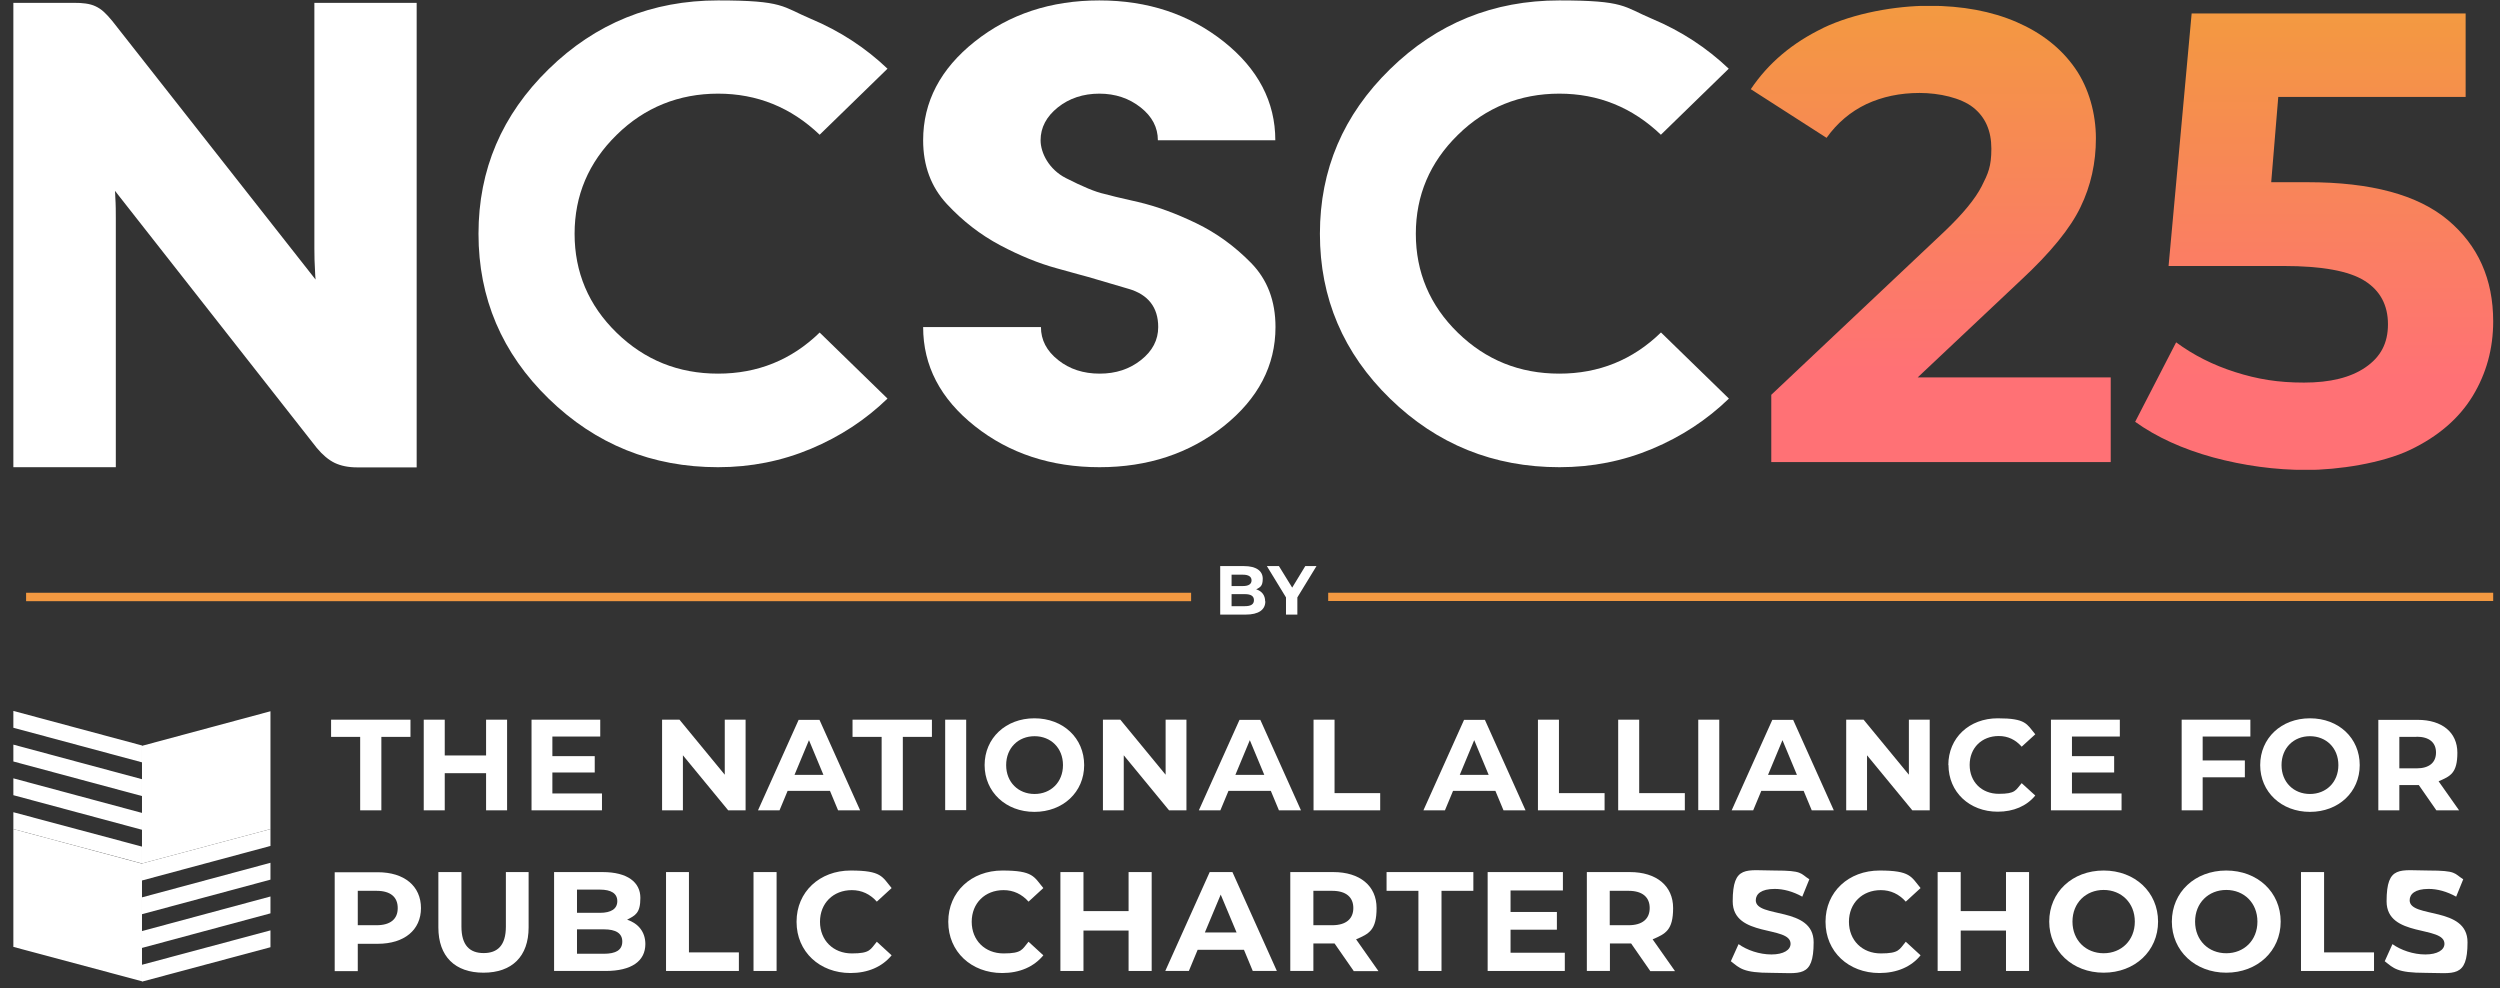 <svg xmlns="http://www.w3.org/2000/svg" xmlns:xlink="http://www.w3.org/1999/xlink" width="807" zoomAndPan="magnify" viewBox="0 0 605.25 239.25" height="319" preserveAspectRatio="xMidYMid meet" version="1.2"><rect x="0" y="0" width="605.25" height="239.25" fill="#333333" stroke="none"/><defs><clipPath id="0131eed4c5"><path d="M 321 143 L 603.602 143 L 603.602 146 L 321 146 Z M 321 143 "/></clipPath><clipPath id="621e795459"><path d="M 34 225 L 66 225 L 66 237.652 L 34 237.652 Z M 34 225 "/></clipPath><clipPath id="676e9029d7"><path d="M 3.234 172 L 35 172 L 35 185 L 3.234 185 Z M 3.234 172 "/></clipPath><clipPath id="d7badf4aaa"><path d="M 3.234 180 L 35 180 L 35 193 L 3.234 193 Z M 3.234 180 "/></clipPath><clipPath id="0db1f5ace1"><path d="M 3.234 188 L 35 188 L 35 201 L 3.234 201 Z M 3.234 188 "/></clipPath><clipPath id="e53d3ebd41"><path d="M 3.234 196 L 35 196 L 35 210 L 3.234 210 Z M 3.234 196 "/></clipPath><clipPath id="d1bbfe6cd0"><path d="M 3.234 200 L 35 200 L 35 237.652 L 3.234 237.652 Z M 3.234 200 "/></clipPath><clipPath id="b9e9868648"><path d="M 3.234 0.102 L 101 0.102 L 101 114 L 3.234 114 Z M 3.234 0.102 "/></clipPath><clipPath id="db1f2c9145"><path d="M 115 0.102 L 215 0.102 L 215 114 L 115 114 Z M 115 0.102 "/></clipPath><clipPath id="c84405422d"><path d="M 223 0.102 L 309 0.102 L 309 114 L 223 114 Z M 223 0.102 "/></clipPath><clipPath id="fe69e1fe69"><path d="M 319 0.102 L 419 0.102 L 419 114 L 319 114 Z M 319 0.102 "/></clipPath><clipPath id="a1900dae1e"><path d="M 423.867 1.434 L 511.004 1.434 L 511.004 111.902 L 423.867 111.902 Z M 423.867 1.434 "/></clipPath><clipPath id="ffbae55944"><path d="M 441.418 6.766 C 433.957 10.348 428.117 15.258 423.867 21.59 L 442.211 33.371 C 444.797 29.75 448.004 27.043 451.84 25.211 C 455.676 23.422 459.973 22.504 464.723 22.504 C 469.477 22.504 474.73 23.672 477.691 26.004 C 480.648 28.332 482.109 31.664 482.109 35.996 C 482.109 40.324 481.316 42.031 479.773 45.074 C 478.23 48.113 475.23 51.777 470.77 56.023 L 428.828 95.582 L 428.828 111.859 L 511.004 111.859 L 511.004 91.375 L 464.266 91.375 L 489.281 67.809 C 496.41 61.188 501.246 55.273 503.707 50.109 C 506.207 44.949 507.418 39.41 507.418 33.496 C 507.418 27.586 505.75 21.34 502.371 16.508 C 498.996 11.68 494.285 7.973 488.238 5.348 C 482.191 2.727 475.105 1.395 467.016 1.395 C 458.93 1.395 448.84 3.184 441.375 6.766 "/></clipPath><linearGradient x1="-0" gradientTransform="matrix(0,110.468,110.609,0,-62634.363,1.435)" y1="570.5" x2="1" gradientUnits="userSpaceOnUse" y2="570.5" id="06901cf799"><stop style="stop-color:#f39941;stop-opacity:1;" offset="0"/><stop style="stop-color:#f39942;stop-opacity:1;" offset="0.016"/><stop style="stop-color:#f39842;stop-opacity:1;" offset="0.031"/><stop style="stop-color:#f49743;stop-opacity:1;" offset="0.047"/><stop style="stop-color:#f49644;stop-opacity:1;" offset="0.062"/><stop style="stop-color:#f49545;stop-opacity:1;" offset="0.078"/><stop style="stop-color:#f49446;stop-opacity:1;" offset="0.094"/><stop style="stop-color:#f49447;stop-opacity:1;" offset="0.109"/><stop style="stop-color:#f59348;stop-opacity:1;" offset="0.125"/><stop style="stop-color:#f59249;stop-opacity:1;" offset="0.141"/><stop style="stop-color:#f5914a;stop-opacity:1;" offset="0.156"/><stop style="stop-color:#f5904b;stop-opacity:1;" offset="0.172"/><stop style="stop-color:#f58f4c;stop-opacity:1;" offset="0.188"/><stop style="stop-color:#f68f4d;stop-opacity:1;" offset="0.203"/><stop style="stop-color:#f68e4e;stop-opacity:1;" offset="0.219"/><stop style="stop-color:#f68d4f;stop-opacity:1;" offset="0.234"/><stop style="stop-color:#f68c50;stop-opacity:1;" offset="0.25"/><stop style="stop-color:#f78b51;stop-opacity:1;" offset="0.266"/><stop style="stop-color:#f78a52;stop-opacity:1;" offset="0.281"/><stop style="stop-color:#f78a53;stop-opacity:1;" offset="0.297"/><stop style="stop-color:#f78954;stop-opacity:1;" offset="0.305"/><stop style="stop-color:#f78954;stop-opacity:1;" offset="0.312"/><stop style="stop-color:#f78855;stop-opacity:1;" offset="0.32"/><stop style="stop-color:#f78855;stop-opacity:1;" offset="0.328"/><stop style="stop-color:#f88756;stop-opacity:1;" offset="0.336"/><stop style="stop-color:#f88757;stop-opacity:1;" offset="0.344"/><stop style="stop-color:#f88757;stop-opacity:1;" offset="0.352"/><stop style="stop-color:#f88658;stop-opacity:1;" offset="0.359"/><stop style="stop-color:#f88658;stop-opacity:1;" offset="0.367"/><stop style="stop-color:#f88659;stop-opacity:1;" offset="0.375"/><stop style="stop-color:#f88559;stop-opacity:1;" offset="0.383"/><stop style="stop-color:#f8855a;stop-opacity:1;" offset="0.391"/><stop style="stop-color:#f9845a;stop-opacity:1;" offset="0.398"/><stop style="stop-color:#f9845b;stop-opacity:1;" offset="0.406"/><stop style="stop-color:#f9845b;stop-opacity:1;" offset="0.414"/><stop style="stop-color:#f9835c;stop-opacity:1;" offset="0.422"/><stop style="stop-color:#f9835c;stop-opacity:1;" offset="0.43"/><stop style="stop-color:#f9835d;stop-opacity:1;" offset="0.438"/><stop style="stop-color:#f9825d;stop-opacity:1;" offset="0.445"/><stop style="stop-color:#f9825e;stop-opacity:1;" offset="0.453"/><stop style="stop-color:#fa815e;stop-opacity:1;" offset="0.461"/><stop style="stop-color:#fa815f;stop-opacity:1;" offset="0.469"/><stop style="stop-color:#fa815f;stop-opacity:1;" offset="0.477"/><stop style="stop-color:#fa8060;stop-opacity:1;" offset="0.484"/><stop style="stop-color:#fa8060;stop-opacity:1;" offset="0.492"/><stop style="stop-color:#fa8061;stop-opacity:1;" offset="0.5"/><stop style="stop-color:#fa7f61;stop-opacity:1;" offset="0.508"/><stop style="stop-color:#fa7f62;stop-opacity:1;" offset="0.516"/><stop style="stop-color:#fb7e62;stop-opacity:1;" offset="0.523"/><stop style="stop-color:#fb7e63;stop-opacity:1;" offset="0.531"/><stop style="stop-color:#fb7e63;stop-opacity:1;" offset="0.539"/><stop style="stop-color:#fb7d64;stop-opacity:1;" offset="0.547"/><stop style="stop-color:#fb7d65;stop-opacity:1;" offset="0.555"/><stop style="stop-color:#fb7d65;stop-opacity:1;" offset="0.562"/><stop style="stop-color:#fb7c66;stop-opacity:1;" offset="0.57"/><stop style="stop-color:#fb7c66;stop-opacity:1;" offset="0.578"/><stop style="stop-color:#fc7b67;stop-opacity:1;" offset="0.586"/><stop style="stop-color:#fc7b67;stop-opacity:1;" offset="0.594"/><stop style="stop-color:#fc7b68;stop-opacity:1;" offset="0.602"/><stop style="stop-color:#fc7a68;stop-opacity:1;" offset="0.609"/><stop style="stop-color:#fc7a69;stop-opacity:1;" offset="0.617"/><stop style="stop-color:#fc7a69;stop-opacity:1;" offset="0.625"/><stop style="stop-color:#fc796a;stop-opacity:1;" offset="0.633"/><stop style="stop-color:#fc796a;stop-opacity:1;" offset="0.641"/><stop style="stop-color:#fd786b;stop-opacity:1;" offset="0.648"/><stop style="stop-color:#fd786b;stop-opacity:1;" offset="0.656"/><stop style="stop-color:#fd786c;stop-opacity:1;" offset="0.664"/><stop style="stop-color:#fd776c;stop-opacity:1;" offset="0.672"/><stop style="stop-color:#fd776d;stop-opacity:1;" offset="0.68"/><stop style="stop-color:#fd776d;stop-opacity:1;" offset="0.688"/><stop style="stop-color:#fd766e;stop-opacity:1;" offset="0.695"/><stop style="stop-color:#fd766e;stop-opacity:1;" offset="0.703"/><stop style="stop-color:#fe756f;stop-opacity:1;" offset="0.711"/><stop style="stop-color:#fe756f;stop-opacity:1;" offset="0.719"/><stop style="stop-color:#fe7570;stop-opacity:1;" offset="0.727"/><stop style="stop-color:#fe7470;stop-opacity:1;" offset="0.734"/><stop style="stop-color:#fe7471;stop-opacity:1;" offset="0.742"/><stop style="stop-color:#fe7471;stop-opacity:1;" offset="0.75"/><stop style="stop-color:#fe7372;stop-opacity:1;" offset="0.758"/><stop style="stop-color:#fe7372;stop-opacity:1;" offset="0.766"/><stop style="stop-color:#ff7273;stop-opacity:1;" offset="0.773"/><stop style="stop-color:#ff7274;stop-opacity:1;" offset="0.781"/><stop style="stop-color:#ff7274;stop-opacity:1;" offset="0.789"/><stop style="stop-color:#ff7175;stop-opacity:1;" offset="0.797"/><stop style="stop-color:#ff7175;stop-opacity:1;" offset="0.812"/><stop style="stop-color:#ff7175;stop-opacity:1;" offset="0.875"/><stop style="stop-color:#ff7175;stop-opacity:1;" offset="1"/></linearGradient><clipPath id="ab2036c735"><path d="M 516.922 3.266 L 603.602 3.266 L 603.602 113.734 L 516.922 113.734 Z M 516.922 3.266 "/></clipPath><clipPath id="38dd35a8aa"><path d="M 530.598 3.266 L 525.012 64.395 L 552.82 64.395 C 562.16 64.395 568.703 65.602 572.457 67.973 C 576.25 70.348 578.125 73.887 578.125 78.508 C 578.125 83.129 576.332 86.422 572.707 88.918 C 569.078 91.418 564.117 92.625 557.781 92.625 C 551.445 92.625 546.523 91.793 541.145 90.086 C 535.766 88.379 531.016 85.961 526.844 82.879 L 516.922 102.117 C 522.094 105.824 528.387 108.695 535.809 110.738 C 543.23 112.734 550.734 113.777 558.406 113.777 C 566.078 113.777 576.711 112.152 583.504 108.906 C 590.301 105.656 595.344 101.285 598.641 95.871 C 601.934 90.457 603.602 84.422 603.602 77.801 C 603.602 67.559 599.934 59.395 592.637 53.277 C 585.34 47.156 574 44.113 558.699 44.113 L 549.859 44.113 L 551.57 23.461 L 596.93 23.461 L 596.93 3.266 Z M 530.598 3.266 "/></clipPath><linearGradient x1="-0" gradientTransform="matrix(0,110.468,110.609,0,-62541.557,3.267)" y1="570.5" x2="1" gradientUnits="userSpaceOnUse" y2="570.5" id="89b7cdeb30"><stop style="stop-color:#f39941;stop-opacity:1;" offset="0"/><stop style="stop-color:#f39942;stop-opacity:1;" offset="0.016"/><stop style="stop-color:#f39842;stop-opacity:1;" offset="0.031"/><stop style="stop-color:#f49743;stop-opacity:1;" offset="0.047"/><stop style="stop-color:#f49644;stop-opacity:1;" offset="0.062"/><stop style="stop-color:#f49545;stop-opacity:1;" offset="0.078"/><stop style="stop-color:#f49446;stop-opacity:1;" offset="0.094"/><stop style="stop-color:#f49447;stop-opacity:1;" offset="0.109"/><stop style="stop-color:#f59348;stop-opacity:1;" offset="0.125"/><stop style="stop-color:#f59249;stop-opacity:1;" offset="0.141"/><stop style="stop-color:#f5914a;stop-opacity:1;" offset="0.156"/><stop style="stop-color:#f5904b;stop-opacity:1;" offset="0.172"/><stop style="stop-color:#f58f4c;stop-opacity:1;" offset="0.188"/><stop style="stop-color:#f68f4d;stop-opacity:1;" offset="0.203"/><stop style="stop-color:#f68e4e;stop-opacity:1;" offset="0.219"/><stop style="stop-color:#f68d4f;stop-opacity:1;" offset="0.234"/><stop style="stop-color:#f68c50;stop-opacity:1;" offset="0.25"/><stop style="stop-color:#f78b51;stop-opacity:1;" offset="0.266"/><stop style="stop-color:#f78a52;stop-opacity:1;" offset="0.281"/><stop style="stop-color:#f78a53;stop-opacity:1;" offset="0.297"/><stop style="stop-color:#f78954;stop-opacity:1;" offset="0.305"/><stop style="stop-color:#f78954;stop-opacity:1;" offset="0.312"/><stop style="stop-color:#f78855;stop-opacity:1;" offset="0.32"/><stop style="stop-color:#f78855;stop-opacity:1;" offset="0.328"/><stop style="stop-color:#f88756;stop-opacity:1;" offset="0.336"/><stop style="stop-color:#f88757;stop-opacity:1;" offset="0.344"/><stop style="stop-color:#f88757;stop-opacity:1;" offset="0.352"/><stop style="stop-color:#f88658;stop-opacity:1;" offset="0.359"/><stop style="stop-color:#f88658;stop-opacity:1;" offset="0.367"/><stop style="stop-color:#f88659;stop-opacity:1;" offset="0.375"/><stop style="stop-color:#f88559;stop-opacity:1;" offset="0.383"/><stop style="stop-color:#f8855a;stop-opacity:1;" offset="0.391"/><stop style="stop-color:#f9845a;stop-opacity:1;" offset="0.398"/><stop style="stop-color:#f9845b;stop-opacity:1;" offset="0.406"/><stop style="stop-color:#f9845b;stop-opacity:1;" offset="0.414"/><stop style="stop-color:#f9835c;stop-opacity:1;" offset="0.422"/><stop style="stop-color:#f9835c;stop-opacity:1;" offset="0.43"/><stop style="stop-color:#f9835d;stop-opacity:1;" offset="0.438"/><stop style="stop-color:#f9825d;stop-opacity:1;" offset="0.445"/><stop style="stop-color:#f9825e;stop-opacity:1;" offset="0.453"/><stop style="stop-color:#fa815e;stop-opacity:1;" offset="0.461"/><stop style="stop-color:#fa815f;stop-opacity:1;" offset="0.469"/><stop style="stop-color:#fa815f;stop-opacity:1;" offset="0.477"/><stop style="stop-color:#fa8060;stop-opacity:1;" offset="0.484"/><stop style="stop-color:#fa8060;stop-opacity:1;" offset="0.492"/><stop style="stop-color:#fa8061;stop-opacity:1;" offset="0.5"/><stop style="stop-color:#fa7f61;stop-opacity:1;" offset="0.508"/><stop style="stop-color:#fa7f62;stop-opacity:1;" offset="0.516"/><stop style="stop-color:#fb7e62;stop-opacity:1;" offset="0.523"/><stop style="stop-color:#fb7e63;stop-opacity:1;" offset="0.531"/><stop style="stop-color:#fb7e63;stop-opacity:1;" offset="0.539"/><stop style="stop-color:#fb7d64;stop-opacity:1;" offset="0.547"/><stop style="stop-color:#fb7d65;stop-opacity:1;" offset="0.555"/><stop style="stop-color:#fb7d65;stop-opacity:1;" offset="0.562"/><stop style="stop-color:#fb7c66;stop-opacity:1;" offset="0.57"/><stop style="stop-color:#fb7c66;stop-opacity:1;" offset="0.578"/><stop style="stop-color:#fc7b67;stop-opacity:1;" offset="0.586"/><stop style="stop-color:#fc7b67;stop-opacity:1;" offset="0.594"/><stop style="stop-color:#fc7b68;stop-opacity:1;" offset="0.602"/><stop style="stop-color:#fc7a68;stop-opacity:1;" offset="0.609"/><stop style="stop-color:#fc7a69;stop-opacity:1;" offset="0.617"/><stop style="stop-color:#fc7a69;stop-opacity:1;" offset="0.625"/><stop style="stop-color:#fc796a;stop-opacity:1;" offset="0.633"/><stop style="stop-color:#fc796a;stop-opacity:1;" offset="0.641"/><stop style="stop-color:#fd786b;stop-opacity:1;" offset="0.648"/><stop style="stop-color:#fd786b;stop-opacity:1;" offset="0.656"/><stop style="stop-color:#fd786c;stop-opacity:1;" offset="0.664"/><stop style="stop-color:#fd776c;stop-opacity:1;" offset="0.672"/><stop style="stop-color:#fd776d;stop-opacity:1;" offset="0.68"/><stop style="stop-color:#fd776d;stop-opacity:1;" offset="0.688"/><stop style="stop-color:#fd766e;stop-opacity:1;" offset="0.695"/><stop style="stop-color:#fd766e;stop-opacity:1;" offset="0.703"/><stop style="stop-color:#fe756f;stop-opacity:1;" offset="0.711"/><stop style="stop-color:#fe756f;stop-opacity:1;" offset="0.719"/><stop style="stop-color:#fe7570;stop-opacity:1;" offset="0.727"/><stop style="stop-color:#fe7470;stop-opacity:1;" offset="0.734"/><stop style="stop-color:#fe7471;stop-opacity:1;" offset="0.742"/><stop style="stop-color:#fe7471;stop-opacity:1;" offset="0.75"/><stop style="stop-color:#fe7372;stop-opacity:1;" offset="0.758"/><stop style="stop-color:#fe7373;stop-opacity:1;" offset="0.766"/><stop style="stop-color:#ff7273;stop-opacity:1;" offset="0.773"/><stop style="stop-color:#ff7274;stop-opacity:1;" offset="0.781"/><stop style="stop-color:#ff7274;stop-opacity:1;" offset="0.789"/><stop style="stop-color:#ff7175;stop-opacity:1;" offset="0.797"/><stop style="stop-color:#ff7175;stop-opacity:1;" offset="0.812"/><stop style="stop-color:#ff7175;stop-opacity:1;" offset="0.875"/><stop style="stop-color:#ff7175;stop-opacity:1;" offset="1"/></linearGradient></defs><g id="9a6be1286b"><path style=" stroke:none;fill-rule:nonzero;fill:#f39941;fill-opacity:1;" d="M 6.316 143.508 L 288.367 143.508 L 288.367 145.547 L 6.316 145.547 Z M 6.316 143.508 "/><g clip-rule="nonzero" clip-path="url(#0131eed4c5)"><path style=" stroke:none;fill-rule:nonzero;fill:#f39941;fill-opacity:1;" d="M 321.555 143.508 L 603.602 143.508 L 603.602 145.504 L 321.555 145.504 Z M 321.555 143.508 "/></g><path style=" stroke:none;fill-rule:nonzero;fill:#ffffff;fill-opacity:1;" d="M 306.336 145.59 C 306.336 147.629 304.711 148.793 301.582 148.793 L 295.41 148.793 L 295.41 137.051 L 301.207 137.051 C 304.168 137.051 305.711 138.262 305.711 140.094 C 305.711 141.926 305.086 142.176 304.125 142.676 C 305.461 143.09 306.293 144.09 306.293 145.59 M 298.164 139.094 L 298.164 141.883 L 300.914 141.883 C 302.25 141.883 303 141.426 303 140.508 C 303 139.594 302.25 139.133 300.914 139.133 L 298.164 139.133 Z M 303.582 145.297 C 303.582 144.297 302.832 143.84 301.375 143.84 L 298.164 143.84 L 298.164 146.754 L 301.375 146.754 C 302.793 146.754 303.582 146.34 303.582 145.297 "/><path style=" stroke:none;fill-rule:nonzero;fill:#ffffff;fill-opacity:1;" d="M 314.09 144.633 L 314.09 148.793 L 311.34 148.793 L 311.34 144.633 L 306.711 137.051 L 309.629 137.051 L 312.84 142.258 L 316.008 137.051 L 318.719 137.051 Z M 314.09 144.633 "/><path style=" stroke:none;fill-rule:nonzero;fill:#ffffff;fill-opacity:1;" d="M 65.48 200.719 L 34.375 209.047 L 34.375 213.168 L 65.48 204.801 Z M 65.48 200.719 "/><path style=" stroke:none;fill-rule:nonzero;fill:#ffffff;fill-opacity:1;" d="M 65.48 208.879 L 34.375 217.25 L 34.375 221.328 L 65.48 212.961 Z M 65.48 208.879 "/><path style=" stroke:none;fill-rule:nonzero;fill:#ffffff;fill-opacity:1;" d="M 65.48 217.039 L 34.375 225.41 L 34.375 229.492 L 65.48 221.121 Z M 65.48 217.039 "/><g clip-rule="nonzero" clip-path="url(#621e795459)"><path style=" stroke:none;fill-rule:nonzero;fill:#ffffff;fill-opacity:1;" d="M 65.48 225.242 L 34.375 233.57 L 34.375 237.652 L 65.48 229.324 Z M 65.48 225.242 "/></g><g clip-rule="nonzero" clip-path="url(#676e9029d7)"><path style=" stroke:none;fill-rule:nonzero;fill:#ffffff;fill-opacity:1;" d="M 3.234 172.113 L 34.375 180.48 L 34.375 184.562 L 3.234 176.191 Z M 3.234 172.113 "/></g><g clip-rule="nonzero" clip-path="url(#d7badf4aaa)"><path style=" stroke:none;fill-rule:nonzero;fill:#ffffff;fill-opacity:1;" d="M 3.234 180.273 L 34.375 188.645 L 34.375 192.723 L 3.234 184.355 Z M 3.234 180.273 "/></g><g clip-rule="nonzero" clip-path="url(#0db1f5ace1)"><path style=" stroke:none;fill-rule:nonzero;fill:#ffffff;fill-opacity:1;" d="M 3.234 188.434 L 34.375 196.805 L 34.375 200.887 L 3.234 192.516 Z M 3.234 188.434 "/></g><g clip-rule="nonzero" clip-path="url(#e53d3ebd41)"><path style=" stroke:none;fill-rule:nonzero;fill:#ffffff;fill-opacity:1;" d="M 3.234 196.637 L 34.375 204.965 L 34.375 209.047 L 3.234 200.719 Z M 3.234 196.637 "/></g><path style=" stroke:none;fill-rule:nonzero;fill:#ffffff;fill-opacity:1;" d="M 65.48 200.719 L 34.375 209.047 L 34.375 180.566 L 65.48 172.195 Z M 65.48 200.719 "/><g clip-rule="nonzero" clip-path="url(#d1bbfe6cd0)"><path style=" stroke:none;fill-rule:nonzero;fill:#ffffff;fill-opacity:1;" d="M 3.234 229.242 L 34.375 237.57 L 34.375 209.086 L 3.234 200.719 Z M 3.234 229.242 "/></g><path style=" stroke:none;fill-rule:nonzero;fill:#ffffff;fill-opacity:1;" d="M 101.918 219.832 C 101.918 225.16 97.875 228.492 91.453 228.492 L 86.617 228.492 L 86.617 235.113 L 81.031 235.113 L 81.031 211.168 L 91.453 211.168 C 97.875 211.168 101.918 214.5 101.918 219.871 M 96.289 219.832 C 96.289 217.207 94.582 215.668 91.16 215.668 L 86.617 215.668 L 86.617 223.996 L 91.16 223.996 C 94.582 223.996 96.289 222.453 96.289 219.871 "/><path style=" stroke:none;fill-rule:nonzero;fill:#ffffff;fill-opacity:1;" d="M 106.129 224.535 L 106.129 211.129 L 111.715 211.129 L 111.715 224.328 C 111.715 228.867 113.719 230.738 117.094 230.738 C 120.473 230.738 122.473 228.867 122.473 224.328 L 122.473 211.129 L 127.977 211.129 L 127.977 224.535 C 127.977 231.574 123.934 235.488 117.051 235.488 C 110.172 235.488 106.129 231.574 106.129 224.535 "/><path style=" stroke:none;fill-rule:nonzero;fill:#ffffff;fill-opacity:1;" d="M 156.242 228.531 C 156.242 232.656 152.949 235.07 146.613 235.07 L 134.145 235.07 L 134.145 211.129 L 145.902 211.129 C 151.949 211.129 155.035 213.625 155.035 217.375 C 155.035 221.121 153.785 221.621 151.824 222.66 C 154.492 223.535 156.242 225.578 156.242 228.574 M 139.691 215.332 L 139.691 220.996 L 145.238 220.996 C 147.945 220.996 149.449 220.039 149.449 218.164 C 149.449 216.293 147.945 215.375 145.238 215.375 L 139.691 215.375 Z M 150.656 227.949 C 150.656 225.953 149.113 224.992 146.195 224.992 L 139.691 224.992 L 139.691 230.906 L 146.195 230.906 C 149.07 230.906 150.656 230.031 150.656 227.949 "/><path style=" stroke:none;fill-rule:nonzero;fill:#ffffff;fill-opacity:1;" d="M 161.246 211.129 L 166.793 211.129 L 166.793 230.574 L 178.883 230.574 L 178.883 235.07 L 161.246 235.07 Z M 161.246 211.129 "/><path style=" stroke:none;fill-rule:nonzero;fill:#ffffff;fill-opacity:1;" d="M 182.426 211.129 L 188.012 211.129 L 188.012 235.07 L 182.426 235.07 Z M 182.426 211.129 "/><path style=" stroke:none;fill-rule:nonzero;fill:#ffffff;fill-opacity:1;" d="M 192.848 223.121 C 192.848 215.918 198.438 210.754 205.941 210.754 C 213.445 210.754 213.57 212.254 215.863 215 L 212.277 218.289 C 210.652 216.457 208.609 215.5 206.23 215.5 C 201.73 215.5 198.52 218.664 198.52 223.16 C 198.52 227.66 201.73 230.824 206.23 230.824 C 210.734 230.824 210.691 229.867 212.277 227.992 L 215.863 231.281 C 213.57 234.07 210.109 235.57 205.898 235.57 C 198.438 235.57 192.848 230.406 192.848 223.203 "/><path style=" stroke:none;fill-rule:nonzero;fill:#ffffff;fill-opacity:1;" d="M 229.578 223.121 C 229.578 215.918 235.168 210.754 242.672 210.754 C 250.176 210.754 250.301 212.254 252.594 215 L 249.008 218.289 C 247.383 216.457 245.34 215.5 242.965 215.5 C 238.461 215.5 235.25 218.664 235.25 223.16 C 235.25 227.66 238.461 230.824 242.965 230.824 C 247.465 230.824 247.426 229.867 249.008 227.992 L 252.594 231.281 C 250.301 234.07 246.84 235.57 242.629 235.57 C 235.168 235.57 229.578 230.406 229.578 223.203 "/><path style=" stroke:none;fill-rule:nonzero;fill:#ffffff;fill-opacity:1;" d="M 278.82 211.129 L 278.82 235.07 L 273.23 235.07 L 273.23 225.285 L 262.309 225.285 L 262.309 235.07 L 256.723 235.07 L 256.723 211.129 L 262.309 211.129 L 262.309 220.578 L 273.23 220.578 L 273.23 211.129 Z M 278.82 211.129 "/><path style=" stroke:none;fill-rule:nonzero;fill:#ffffff;fill-opacity:1;" d="M 301.125 229.949 L 289.949 229.949 L 287.824 235.07 L 282.113 235.07 L 292.867 211.129 L 298.371 211.129 L 309.129 235.07 L 303.293 235.07 L 301.164 229.949 Z M 299.371 225.742 L 295.535 216.582 L 291.703 225.742 Z M 299.371 225.742 "/><path style=" stroke:none;fill-rule:nonzero;fill:#ffffff;fill-opacity:1;" d="M 327.723 235.07 L 323.094 228.406 L 317.969 228.406 L 317.969 235.07 L 312.379 235.07 L 312.379 211.129 L 322.805 211.129 C 329.223 211.129 333.27 214.461 333.27 219.832 C 333.27 225.203 331.434 226.078 328.309 227.41 L 333.727 235.113 L 327.723 235.113 Z M 322.512 215.668 L 317.969 215.668 L 317.969 223.996 L 322.512 223.996 C 325.93 223.996 327.641 222.41 327.641 219.832 C 327.641 217.25 325.93 215.668 322.512 215.668 "/><path style=" stroke:none;fill-rule:nonzero;fill:#ffffff;fill-opacity:1;" d="M 343.398 215.668 L 335.688 215.668 L 335.688 211.129 L 356.699 211.129 L 356.699 215.668 L 348.988 215.668 L 348.988 235.07 L 343.398 235.07 Z M 343.398 215.668 "/><path style=" stroke:none;fill-rule:nonzero;fill:#ffffff;fill-opacity:1;" d="M 378.84 230.656 L 378.84 235.07 L 360.16 235.07 L 360.16 211.129 L 378.379 211.129 L 378.379 215.582 L 365.703 215.582 L 365.703 220.789 L 376.922 220.789 L 376.922 225.078 L 365.703 225.078 L 365.703 230.656 Z M 378.84 230.656 "/><path style=" stroke:none;fill-rule:nonzero;fill:#ffffff;fill-opacity:1;" d="M 399.516 235.07 L 394.891 228.406 L 389.762 228.406 L 389.762 235.07 L 384.176 235.07 L 384.176 211.129 L 394.598 211.129 C 401.02 211.129 405.062 214.461 405.062 219.832 C 405.062 225.203 403.227 226.078 400.102 227.41 L 405.52 235.113 L 399.516 235.113 Z M 394.266 215.668 L 389.719 215.668 L 389.719 223.996 L 394.266 223.996 C 397.684 223.996 399.391 222.41 399.391 219.832 C 399.391 217.25 397.684 215.668 394.266 215.668 "/><path style=" stroke:none;fill-rule:nonzero;fill:#ffffff;fill-opacity:1;" d="M 419.027 232.738 L 420.906 228.574 C 422.949 230.031 425.949 231.074 428.867 231.074 C 431.785 231.074 433.496 229.992 433.496 228.492 C 433.496 223.996 419.488 227.074 419.488 218.207 C 419.488 209.336 422.781 210.754 429.66 210.754 C 436.539 210.754 435.789 211.461 438.039 212.875 L 436.332 217.082 C 434.082 215.832 431.789 215.207 429.66 215.207 C 426.367 215.207 425.074 216.457 425.074 217.957 C 425.074 222.371 439.082 219.332 439.082 228.117 C 439.082 236.902 435.746 235.527 428.867 235.527 C 421.988 235.527 421.199 234.402 419.07 232.738 "/><path style=" stroke:none;fill-rule:nonzero;fill:#ffffff;fill-opacity:1;" d="M 441.961 223.121 C 441.961 215.918 447.547 210.754 455.051 210.754 C 462.555 210.754 462.68 212.254 464.973 215 L 461.387 218.289 C 459.762 216.457 457.719 215.5 455.344 215.5 C 450.84 215.5 447.629 218.664 447.629 223.16 C 447.629 227.66 450.84 230.824 455.344 230.824 C 459.848 230.824 459.805 229.867 461.387 227.992 L 464.973 231.281 C 462.723 234.07 459.219 235.57 455.008 235.57 C 447.547 235.57 441.961 230.406 441.961 223.203 "/><path style=" stroke:none;fill-rule:nonzero;fill:#ffffff;fill-opacity:1;" d="M 491.238 211.129 L 491.238 235.07 L 485.652 235.07 L 485.652 225.285 L 474.688 225.285 L 474.688 235.07 L 469.102 235.07 L 469.102 211.129 L 474.688 211.129 L 474.688 220.578 L 485.652 220.578 L 485.652 211.129 Z M 491.238 211.129 "/><path style=" stroke:none;fill-rule:nonzero;fill:#ffffff;fill-opacity:1;" d="M 496.117 223.121 C 496.117 216 501.703 210.754 509.293 210.754 C 516.883 210.754 522.469 216 522.469 223.121 C 522.469 230.238 516.84 235.488 509.293 235.488 C 501.746 235.488 496.117 230.199 496.117 223.121 M 516.84 223.121 C 516.84 218.582 513.586 215.457 509.293 215.457 C 505 215.457 501.746 218.582 501.746 223.121 C 501.746 227.66 505 230.781 509.293 230.781 C 513.586 230.781 516.84 227.66 516.84 223.121 "/><path style=" stroke:none;fill-rule:nonzero;fill:#ffffff;fill-opacity:1;" d="M 525.805 223.121 C 525.805 216 531.391 210.754 538.977 210.754 C 546.566 210.754 552.152 216 552.152 223.121 C 552.152 230.238 546.523 235.488 538.977 235.488 C 531.43 235.488 525.805 230.199 525.805 223.121 M 546.523 223.121 C 546.523 218.582 543.273 215.457 538.977 215.457 C 534.684 215.457 531.43 218.582 531.43 223.121 C 531.43 227.66 534.684 230.781 538.977 230.781 C 543.273 230.781 546.523 227.66 546.523 223.121 "/><path style=" stroke:none;fill-rule:nonzero;fill:#ffffff;fill-opacity:1;" d="M 557.07 211.129 L 562.66 211.129 L 562.66 230.574 L 574.75 230.574 L 574.75 235.07 L 557.07 235.07 Z M 557.07 211.129 "/><path style=" stroke:none;fill-rule:nonzero;fill:#ffffff;fill-opacity:1;" d="M 577.336 232.738 L 579.211 228.574 C 581.254 230.031 584.254 231.074 587.176 231.074 C 590.094 231.074 591.801 229.992 591.801 228.492 C 591.801 223.996 577.793 227.074 577.793 218.207 C 577.793 209.336 581.086 210.754 587.965 210.754 C 594.844 210.754 594.094 211.461 596.348 212.875 L 594.637 217.082 C 592.387 215.832 590.094 215.207 587.965 215.207 C 584.672 215.207 583.379 216.457 583.379 217.957 C 583.379 222.371 597.387 219.332 597.387 228.117 C 597.387 236.902 594.055 235.527 587.176 235.527 C 580.293 235.527 579.504 234.402 577.375 232.738 "/><path style=" stroke:none;fill-rule:nonzero;fill:#ffffff;fill-opacity:1;" d="M 87.199 178.398 L 80.156 178.398 L 80.156 174.234 L 99.375 174.234 L 99.375 178.398 L 92.328 178.398 L 92.328 196.18 L 87.199 196.18 Z M 87.199 178.398 "/><path style=" stroke:none;fill-rule:nonzero;fill:#ffffff;fill-opacity:1;" d="M 122.766 174.234 L 122.766 196.18 L 117.68 196.18 L 117.68 187.188 L 107.672 187.188 L 107.672 196.18 L 102.586 196.18 L 102.586 174.234 L 107.672 174.234 L 107.672 182.898 L 117.68 182.898 L 117.68 174.234 Z M 122.766 174.234 "/><path style=" stroke:none;fill-rule:nonzero;fill:#ffffff;fill-opacity:1;" d="M 145.738 192.098 L 145.738 196.18 L 128.684 196.18 L 128.684 174.234 L 145.32 174.234 L 145.32 178.316 L 133.73 178.316 L 133.73 183.062 L 143.984 183.062 L 143.984 187.02 L 133.73 187.02 L 133.73 192.098 Z M 145.738 192.098 "/><path style=" stroke:none;fill-rule:nonzero;fill:#ffffff;fill-opacity:1;" d="M 180.508 174.234 L 180.508 196.18 L 176.297 196.18 L 165.332 182.855 L 165.332 196.18 L 160.289 196.18 L 160.289 174.234 L 164.5 174.234 L 175.465 187.559 L 175.465 174.234 Z M 180.508 174.234 "/><path style=" stroke:none;fill-rule:nonzero;fill:#ffffff;fill-opacity:1;" d="M 200.938 191.473 L 190.68 191.473 L 188.723 196.18 L 183.512 196.18 L 193.348 174.277 L 198.395 174.277 L 208.234 196.18 L 202.898 196.18 Z M 199.352 187.602 L 195.852 179.191 L 192.348 187.602 Z M 199.352 187.602 "/><path style=" stroke:none;fill-rule:nonzero;fill:#ffffff;fill-opacity:1;" d="M 213.445 178.398 L 206.398 178.398 L 206.398 174.234 L 225.617 174.234 L 225.617 178.398 L 218.574 178.398 L 218.574 196.18 L 213.445 196.18 Z M 213.445 178.398 "/><path style=" stroke:none;fill-rule:nonzero;fill:#ffffff;fill-opacity:1;" d="M 228.828 174.234 L 233.914 174.234 L 233.914 196.137 L 228.828 196.137 Z M 228.828 174.234 "/><path style=" stroke:none;fill-rule:nonzero;fill:#ffffff;fill-opacity:1;" d="M 238.375 185.23 C 238.375 178.734 243.465 173.902 250.426 173.902 C 257.387 173.902 262.477 178.691 262.477 185.23 C 262.477 191.766 257.348 196.555 250.426 196.555 C 243.504 196.555 238.375 191.723 238.375 185.23 M 257.348 185.23 C 257.348 181.066 254.387 178.234 250.469 178.234 C 246.547 178.234 243.59 181.066 243.59 185.23 C 243.59 189.391 246.547 192.223 250.469 192.223 C 254.387 192.223 257.348 189.391 257.348 185.23 "/><path style=" stroke:none;fill-rule:nonzero;fill:#ffffff;fill-opacity:1;" d="M 287.238 174.234 L 287.238 196.18 L 283.027 196.18 L 272.062 182.855 L 272.062 196.18 L 267.02 196.18 L 267.02 174.234 L 271.23 174.234 L 282.195 187.559 L 282.195 174.234 Z M 287.238 174.234 "/><path style=" stroke:none;fill-rule:nonzero;fill:#ffffff;fill-opacity:1;" d="M 307.668 191.473 L 297.414 191.473 L 295.453 196.18 L 290.242 196.18 L 300.082 174.277 L 305.125 174.277 L 314.965 196.18 L 309.629 196.18 Z M 306.086 187.602 L 302.582 179.191 L 299.082 187.602 Z M 306.086 187.602 "/><path style=" stroke:none;fill-rule:nonzero;fill:#ffffff;fill-opacity:1;" d="M 318.008 174.234 L 323.094 174.234 L 323.094 192.016 L 334.145 192.016 L 334.145 196.18 L 318.008 196.18 Z M 318.008 174.234 "/><path style=" stroke:none;fill-rule:nonzero;fill:#ffffff;fill-opacity:1;" d="M 362.035 191.473 L 351.781 191.473 L 349.82 196.18 L 344.609 196.18 L 354.449 174.277 L 359.492 174.277 L 369.332 196.18 L 363.996 196.18 Z M 360.41 187.602 L 356.906 179.191 L 353.406 187.602 Z M 360.41 187.602 "/><path style=" stroke:none;fill-rule:nonzero;fill:#ffffff;fill-opacity:1;" d="M 372.336 174.234 L 377.422 174.234 L 377.422 192.016 L 388.469 192.016 L 388.469 196.18 L 372.336 196.18 Z M 372.336 174.234 "/><path style=" stroke:none;fill-rule:nonzero;fill:#ffffff;fill-opacity:1;" d="M 391.762 174.234 L 396.848 174.234 L 396.848 192.016 L 407.898 192.016 L 407.898 196.18 L 391.762 196.18 Z M 391.762 174.234 "/><path style=" stroke:none;fill-rule:nonzero;fill:#ffffff;fill-opacity:1;" d="M 411.148 174.234 L 416.234 174.234 L 416.234 196.137 L 411.148 196.137 Z M 411.148 174.234 "/><path style=" stroke:none;fill-rule:nonzero;fill:#ffffff;fill-opacity:1;" d="M 436.664 191.473 L 426.41 191.473 L 424.449 196.18 L 419.238 196.18 L 429.078 174.277 L 434.121 174.277 L 443.961 196.18 L 438.625 196.18 Z M 435.039 187.602 L 431.535 179.191 L 428.035 187.602 Z M 435.039 187.602 "/><path style=" stroke:none;fill-rule:nonzero;fill:#ffffff;fill-opacity:1;" d="M 467.184 174.234 L 467.184 196.18 L 462.973 196.18 L 452.008 182.855 L 452.008 196.18 L 446.965 196.18 L 446.965 174.234 L 451.176 174.234 L 462.141 187.559 L 462.141 174.234 Z M 467.184 174.234 "/><path style=" stroke:none;fill-rule:nonzero;fill:#ffffff;fill-opacity:1;" d="M 471.688 185.23 C 471.688 178.609 476.773 173.902 483.652 173.902 C 490.531 173.902 490.656 175.277 492.742 177.773 L 489.449 180.773 C 487.945 179.066 486.113 178.191 483.902 178.191 C 479.773 178.191 476.855 181.066 476.855 185.188 C 476.855 189.309 479.773 192.184 483.902 192.184 C 488.031 192.184 487.945 191.309 489.449 189.602 L 492.742 192.598 C 490.656 195.141 487.488 196.512 483.652 196.512 C 476.816 196.512 471.727 191.766 471.727 185.188 "/><path style=" stroke:none;fill-rule:nonzero;fill:#ffffff;fill-opacity:1;" d="M 513.629 192.098 L 513.629 196.18 L 496.535 196.18 L 496.535 174.234 L 513.211 174.234 L 513.211 178.316 L 501.621 178.316 L 501.621 183.062 L 511.836 183.062 L 511.836 187.02 L 501.621 187.02 L 501.621 192.098 Z M 513.629 192.098 "/><path style=" stroke:none;fill-rule:nonzero;fill:#ffffff;fill-opacity:1;" d="M 533.266 178.316 L 533.266 184.105 L 543.48 184.105 L 543.48 188.184 L 533.266 188.184 L 533.266 196.18 L 528.18 196.18 L 528.18 174.234 L 544.816 174.234 L 544.816 178.316 Z M 533.266 178.316 "/><path style=" stroke:none;fill-rule:nonzero;fill:#ffffff;fill-opacity:1;" d="M 547.191 185.23 C 547.191 178.734 552.277 173.902 559.238 173.902 C 566.203 173.902 571.289 178.691 571.289 185.23 C 571.289 191.766 566.16 196.555 559.238 196.555 C 552.32 196.555 547.191 191.723 547.191 185.23 M 566.121 185.23 C 566.121 181.066 563.16 178.234 559.238 178.234 C 555.32 178.234 552.359 181.066 552.359 185.23 C 552.359 189.391 555.32 192.223 559.238 192.223 C 563.16 192.223 566.121 189.391 566.121 185.23 "/><path style=" stroke:none;fill-rule:nonzero;fill:#ffffff;fill-opacity:1;" d="M 589.844 196.18 L 585.59 190.059 L 580.879 190.059 L 580.879 196.18 L 575.793 196.18 L 575.793 174.277 L 585.34 174.277 C 591.219 174.277 594.93 177.316 594.93 182.23 C 594.93 187.145 593.262 187.934 590.383 189.145 L 595.344 196.18 Z M 585.047 178.398 L 580.879 178.398 L 580.879 186.02 L 585.047 186.02 C 588.176 186.02 589.758 184.562 589.758 182.188 C 589.758 179.816 588.176 178.359 585.047 178.359 "/><g clip-rule="nonzero" clip-path="url(#b9e9868648)"><path style=" stroke:none;fill-rule:nonzero;fill:#ffffff;fill-opacity:1;" d="M 76.109 0.688 L 76.109 60.105 C 76.109 61.895 76.152 63.809 76.277 65.766 C 76.277 66.391 76.359 67.016 76.402 67.684 L 27.164 5.059 C 26.414 4.141 25.746 3.434 25.164 2.895 C 24.539 2.309 23.828 1.852 23.121 1.52 C 22.41 1.184 21.617 0.977 20.742 0.852 C 19.953 0.727 18.949 0.688 17.824 0.688 L 3.234 0.688 L 3.234 113.109 L 28.039 113.109 L 28.039 52.941 C 28.039 51.32 28.039 49.57 27.914 47.738 C 27.914 47.238 27.871 46.695 27.832 46.195 L 76.695 108.445 C 78.113 110.152 79.57 111.363 81.031 112.07 C 82.531 112.777 84.324 113.152 86.449 113.152 L 100.875 113.152 L 100.875 0.688 L 76.07 0.688 Z M 76.109 0.688 "/></g><g clip-rule="nonzero" clip-path="url(#db1f2c9145)"><path style=" stroke:none;fill-rule:nonzero;fill:#ffffff;fill-opacity:1;" d="M 198.438 80.508 L 214.863 96.496 C 209.527 101.66 203.355 105.699 196.309 108.656 C 189.262 111.613 181.801 113.109 173.836 113.109 C 157.871 113.109 144.195 107.574 132.855 96.539 C 121.512 85.504 115.844 72.18 115.844 56.605 C 115.844 41.035 121.512 27.793 132.855 16.715 C 144.195 5.641 157.871 0.102 173.836 0.102 C 189.805 0.102 189.305 1.602 196.309 4.559 C 203.355 7.516 209.527 11.555 214.863 16.633 L 198.438 32.621 C 191.516 26.004 183.301 22.672 173.836 22.672 C 164.375 22.672 156.035 26.004 149.281 32.664 C 142.484 39.328 139.109 47.32 139.109 56.605 C 139.109 65.891 142.484 73.93 149.281 80.551 C 156.078 87.168 164.25 90.457 173.836 90.457 C 183.426 90.457 191.641 87.129 198.438 80.508 "/></g><g clip-rule="nonzero" clip-path="url(#c84405422d)"><path style=" stroke:none;fill-rule:nonzero;fill:#ffffff;fill-opacity:1;" d="M 302.875 63.645 C 306.836 67.684 308.797 72.848 308.797 79.176 C 308.797 88.5 304.625 96.496 296.289 103.16 C 287.949 109.777 277.902 113.109 266.188 113.109 C 254.469 113.109 244.34 109.777 236 103.16 C 227.66 96.539 223.492 88.543 223.492 79.176 L 252.012 79.176 C 252.012 82.297 253.387 84.961 256.18 87.168 C 258.93 89.375 262.309 90.457 266.227 90.457 C 270.145 90.457 273.441 89.375 276.234 87.168 C 279.027 84.961 280.402 82.297 280.402 79.176 C 280.402 74.43 277.984 71.305 273.23 69.93 C 268.438 68.516 265.184 67.559 263.477 67.059 C 262.602 66.809 260.016 66.141 255.762 64.934 C 251.512 63.77 246.965 61.938 242.172 59.395 C 237.375 56.855 233.082 53.523 229.246 49.402 C 225.41 45.281 223.492 40.117 223.492 33.957 C 223.492 24.668 227.66 16.676 236 10.055 C 244.34 3.434 254.387 0.102 266.145 0.102 C 277.902 0.102 287.867 3.434 296.246 10.055 C 304.586 16.676 308.754 24.668 308.754 33.957 L 280.32 33.957 C 280.32 30.875 278.945 28.207 276.148 26.004 C 273.355 23.797 270.02 22.672 266.145 22.672 C 262.266 22.672 258.848 23.797 256.098 26.004 C 253.344 28.207 251.926 30.875 251.926 33.957 C 251.926 37.035 253.969 41.035 258.055 43.117 C 262.141 45.199 265.227 46.488 267.352 46.945 C 268.355 47.238 271.062 47.902 275.523 48.902 C 279.984 49.945 284.656 51.652 289.574 54.023 C 294.496 56.398 298.914 59.605 302.875 63.645 "/></g><g clip-rule="nonzero" clip-path="url(#fe69e1fe69)"><path style=" stroke:none;fill-rule:nonzero;fill:#ffffff;fill-opacity:1;" d="M 402.145 80.508 L 418.57 96.496 C 413.234 101.66 407.062 105.699 400.02 108.656 C 392.973 111.613 385.508 113.109 377.547 113.109 C 361.578 113.109 347.902 107.574 336.562 96.539 C 325.223 85.504 319.551 72.18 319.551 56.605 C 319.551 41.035 325.223 27.793 336.562 16.715 C 347.902 5.641 361.535 0.102 377.504 0.102 C 393.473 0.102 392.973 1.602 399.977 4.559 C 407.023 7.516 413.191 11.555 418.527 16.633 L 402.102 32.621 C 395.18 26.004 386.969 22.672 377.504 22.672 C 368.039 22.672 359.703 26.004 352.945 32.664 C 346.152 39.328 342.773 47.32 342.773 56.605 C 342.773 65.891 346.152 73.93 352.945 80.551 C 359.742 87.168 367.914 90.457 377.504 90.457 C 387.094 90.457 395.305 87.129 402.102 80.508 "/></g><g clip-rule="nonzero" clip-path="url(#a1900dae1e)"><g clip-rule="nonzero" clip-path="url(#ffbae55944)"><path style=" stroke:none;fill-rule:nonzero;fill:url(#06901cf799);" d="M 423.867 1.434 L 511.004 1.434 L 511.004 111.859 L 423.867 111.859 Z M 423.867 1.434 "/></g></g><g clip-rule="nonzero" clip-path="url(#ab2036c735)"><g clip-rule="nonzero" clip-path="url(#38dd35a8aa)"><path style=" stroke:none;fill-rule:nonzero;fill:url(#89b7cdeb30);" d="M 516.922 3.266 L 603.602 3.266 L 603.602 113.734 L 516.922 113.734 Z M 516.922 3.266 "/></g></g></g></svg>